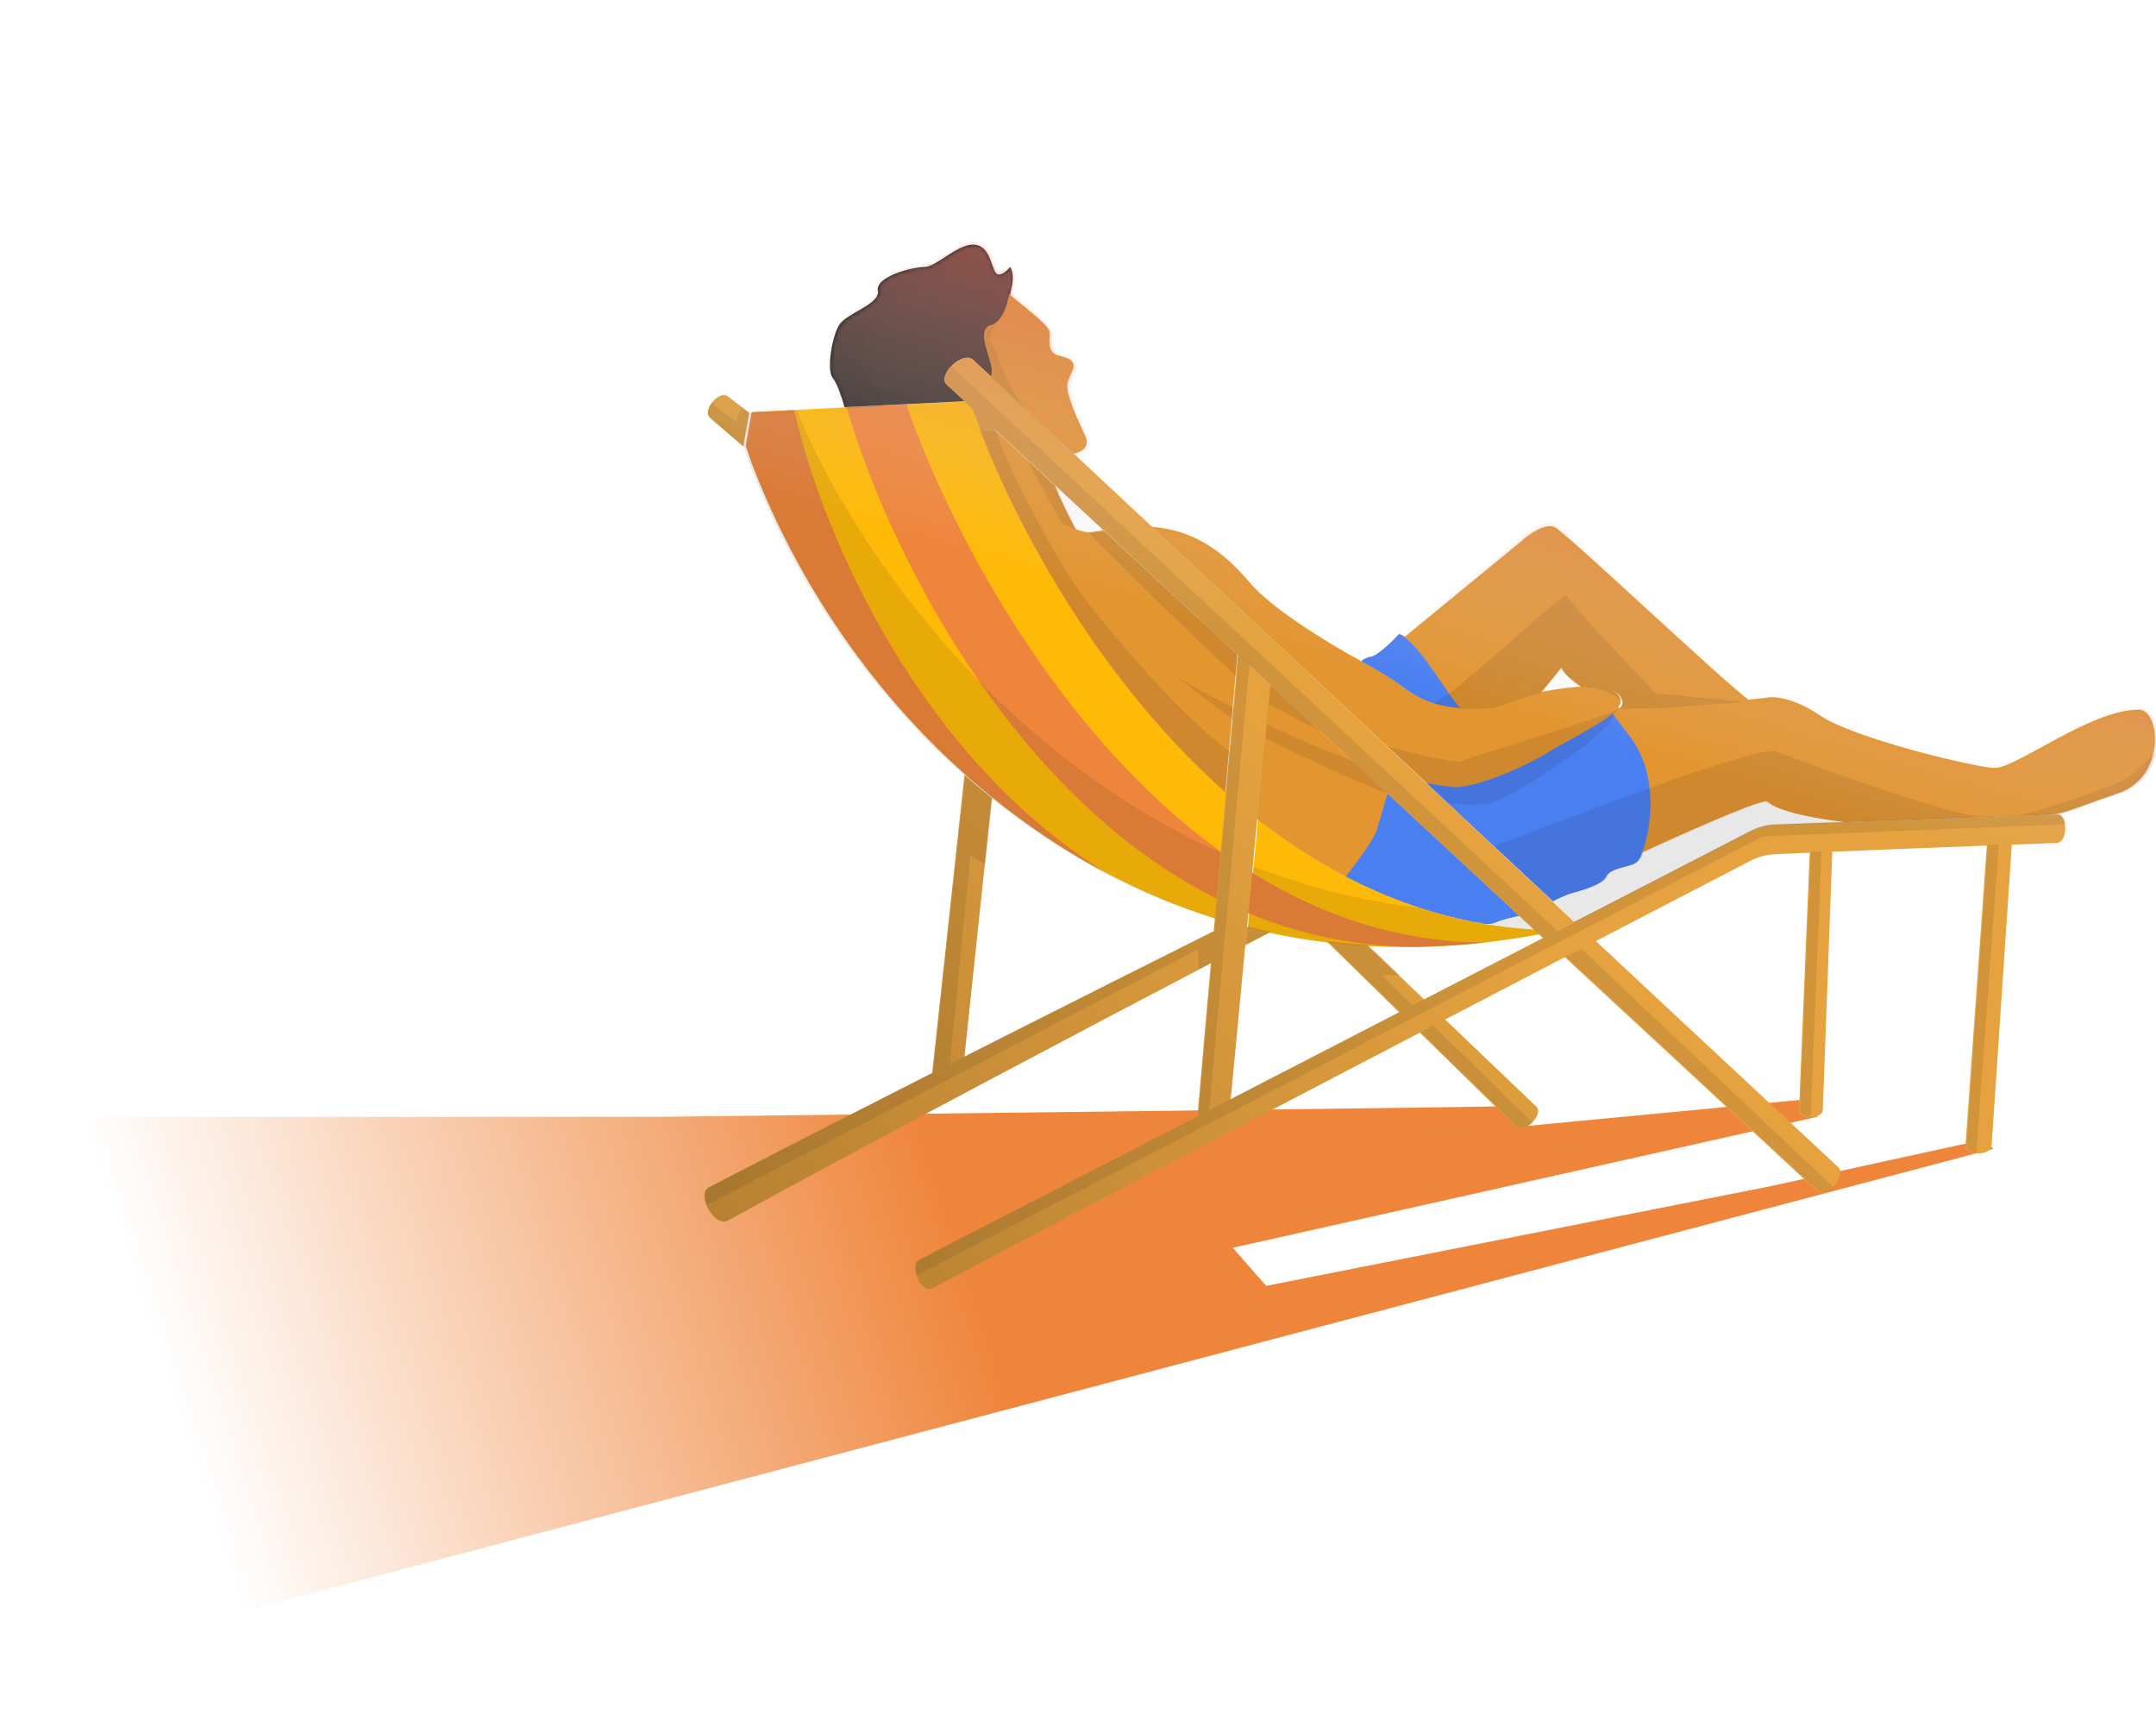 <svg width="507" height="406" viewBox="0 0 507 406" fill="none" xmlns="http://www.w3.org/2000/svg">
<g clip-path="url(#clip0_3748_3833)">
<path d="M466.058 268.015L468.787 270.062L47.925 381.263C38.359 383.79 28.282 379.621 23.299 371.072L-20.677 295.636C-29.227 280.97 -18.647 262.557 -1.671 262.557L154.357 262.557C154.357 262.557 320.369 260.684 359.056 260.002L359.056 264.705L427.341 258.2L427.341 262.557L289.899 293.351L297.746 302.297L416.044 278.933L466.058 268.015Z" fill="url(#paint0_linear_3748_3833)"/>
<path d="M175.383 104.765L176.79 96.896L186.754 96.395L187.939 96.335L199.088 95.775L213.159 95.067L227.23 94.36L229.181 96.175C229.73 97.757 230.33 99.4 230.979 101.096C240.274 125.393 259.715 160.787 288.509 186.394L287.288 200.367C289.694 202.09 292.151 203.732 294.659 205.285L295.844 192.535C302.361 197.657 309.306 202.248 316.673 206.101C326.763 211.378 337.643 215.271 349.293 217.245C353.051 217.882 356.89 218.319 360.808 218.539L361.993 219.642C357.686 220.447 353.453 221.081 349.293 221.556C343.906 222.17 338.642 222.515 333.5 222.611C329.492 222.687 325.559 222.611 321.7 222.394C318.49 222.213 315.332 221.934 312.225 221.564C307.655 221.018 303.196 220.273 298.849 219.346C297.036 218.959 295.243 218.541 293.469 218.093L293.778 214.774C291.243 213.735 288.759 212.604 286.325 211.39L285.925 215.97C276.861 213.157 268.332 209.55 260.336 205.337C250.659 200.238 241.763 194.25 233.644 187.704C231.449 185.935 229.311 184.125 227.23 182.28C200.36 158.469 184.894 130.074 176.79 108.922L175.383 104.765Z" fill="#FFBA08"/>
<path d="M175.383 104.765L176.79 96.896L186.754 96.395C193.603 126.723 216.709 178.497 260.336 205.337C268.332 209.55 276.861 213.157 285.925 215.97L286.325 211.39C237.399 186.98 208.647 128.62 199.088 95.775L213.159 95.067C223.07 123.935 248.458 172.567 287.288 200.367C305.171 213.171 325.906 221.556 349.293 221.556C343.906 222.17 338.642 222.515 333.5 222.611C316.095 222.611 300.378 218.401 286.325 211.39L285.925 215.97C276.861 213.157 268.332 209.55 260.336 205.337C250.659 200.238 241.763 194.25 233.644 187.704C231.449 185.935 229.311 184.125 227.23 182.28C200.36 158.469 184.894 130.074 176.79 108.922L175.383 104.765Z" fill="#EF853B"/>
<path d="M222.689 90.451L226.89 94.326L198.607 95.725C198.14 93.967 196.926 90.119 195.806 88.79C194.406 87.129 195.526 79.656 197.207 76.612C198.887 73.567 207.009 71.63 206.449 68.308C205.889 64.987 214.571 62.773 217.372 62.773C220.172 62.773 224.934 57.514 228.85 57.514C232.767 57.514 233.056 62.773 234.176 64.156C235.072 65.264 236.79 63.695 237.537 62.773C238.937 64.987 237.537 68.585 237.537 69.415C237.238 71.537 235.979 75.948 233.336 76.612C230.032 77.442 232.496 82.512 233.336 86.022C233.54 86.875 233.512 87.804 233.293 88.722L228.85 84.639C226.414 82.4 220.257 88.208 222.689 90.451Z" fill="#2C2C2B"/>
<path d="M321.465 156.173C324.509 157.793 327.411 159.647 329.021 160.845C332.993 163.803 336.083 165.729 343.342 166.373C346.283 166.634 348.283 166.154 350.893 166.271C351.121 166.281 358.832 163.357 361.738 162.79C364.621 162.228 368.281 161.619 371.642 161.439C376.508 161.178 380.748 161.814 381.099 164.783C381.134 165.272 380.904 165.808 380.47 166.373L388.819 166.271C393.39 166.271 403.07 165.373 411.134 164.508C412.642 164.346 414.093 164.185 415.444 164.032C417.029 163.659 421.765 163.976 428.03 168.231C435.861 173.55 463.83 180.268 468.864 180.548C473.899 180.828 491.519 166.831 502.986 166.831C508.028 166.831 509.419 182.559 498.231 186.427C485.047 190.985 485.632 191.363 480.43 191.583L477.256 191.698L477.255 191.698L433.903 193.273C428.869 192.764 418.129 191.074 415.444 188.386C412.759 188.386 394.747 196.445 386.077 200.475C385.984 201.017 385.518 202.271 384.399 202.943C383 203.783 378.525 204.063 377.686 206.022C376.847 207.982 371.533 209.382 369.576 209.942C368.009 210.389 365.94 211.414 365.101 211.87C355.908 203.261 346.696 194.633 335.317 183.995C319.732 169.425 300.081 151.084 270.847 123.854C265.075 118.477 258.93 112.754 252.368 106.645C246.295 100.991 239.865 95.006 233.046 88.659C233.265 87.731 233.292 86.792 233.088 85.93C232.249 82.379 229.789 77.251 233.088 76.412C235.728 75.74 236.985 71.279 237.284 69.133C249.03 78.651 246.513 76.972 246.793 80.611C247.073 84.25 249.31 83.13 251.548 84.53C253.785 85.93 251.268 87.889 250.988 90.409C250.709 92.928 253.505 98.807 255.184 102.446C256.526 105.357 253.866 106.458 252.368 106.645C258.93 112.754 265.075 118.477 270.847 123.854C282.245 124.762 288.96 131.202 294.06 137.158C298.874 142.779 310.878 150.416 320.071 155.423C320.543 155.68 321.009 155.93 321.465 156.173Z" fill="#E39530"/>
<path d="M252.946 124.392C256.189 125.67 257.033 124.841 258.54 124.841C258.839 124.776 259.135 124.714 259.43 124.655C268.615 133.154 279.364 143.102 290.984 153.858L289.889 166.373L288.148 186.319C259.252 160.723 239.742 125.347 230.414 101.062H233.927C237.292 104.174 242.138 108.657 248.134 114.203C248.982 116.667 251.696 122.022 252.946 124.392Z" fill="#E39530"/>
<path d="M357.269 215.26C355.964 215.528 353.074 216.196 351.955 216.726C350.836 217.256 349.625 217.237 349.158 217.162C337.466 215.188 326.547 211.298 316.419 206.022C309.038 202.177 302.077 197.596 295.545 192.485L297.646 170.212L298.531 160.845C304.85 166.696 311.372 172.735 317.993 178.868C320.722 181.395 323.468 183.939 326.224 186.492C336.56 196.066 347.034 205.772 357.269 215.26Z" fill="#E39530"/>
<path d="M329.638 161.105C328.033 159.912 325.142 158.066 322.108 156.453C321.653 156.211 321.19 155.962 320.719 155.706C320.942 155.108 322.484 154.667 323.227 154.522C324.788 154.076 328.151 150.805 329.638 149.226C329.862 149.375 330.098 149.534 330.345 149.701L357.789 127.204C359.462 125.674 363.364 122.877 365.594 123.933C368.235 125.183 404.133 159.261 411.47 164.752C403.433 165.614 393.786 166.509 389.231 166.509L380.91 166.61C381.343 166.047 381.573 165.513 381.538 165.026C381.188 162.07 376.962 161.437 372.113 161.697C369.879 160.185 367.814 158.471 367.17 157.033C365.434 159.194 363.666 161.34 362.243 163.042C359.347 163.607 351.663 166.518 351.435 166.509C348.834 166.391 346.841 166.869 343.91 166.61C336.676 165.969 333.597 164.05 329.638 161.105Z" fill="#E39530"/>
<path d="M364.377 176.691C359.992 179.489 348.098 185.083 341.945 185.083C339.853 184.874 337.653 184.522 335.374 184.052C346.755 194.682 355.967 203.303 365.159 211.906C365.999 211.45 368.068 210.426 369.635 209.979C371.592 209.419 376.907 208.02 377.746 206.062C378.585 204.104 383.06 203.825 384.459 202.985C385.577 202.314 386.043 201.061 386.137 200.519C388.088 195.458 390.317 182.988 383.619 173.601L379.201 167.782C375.874 170.585 367.447 174.733 364.377 176.691Z" fill="#4A7FF2"/>
<path d="M321.522 156.251C324.567 157.87 327.468 159.722 329.079 160.92C333.051 163.875 336.141 165.8 343.4 166.443C339.986 162.902 334.892 152.924 329.788 149.476C329.54 149.308 329.303 149.149 329.079 148.999C327.587 150.584 324.212 153.866 322.645 154.313C321.9 154.459 320.352 154.901 320.128 155.501C320.601 155.758 321.066 156.008 321.522 156.251Z" fill="#4A7FF2"/>
<path d="M352.014 216.757C353.132 216.228 356.023 215.561 357.328 215.293C347.093 205.812 336.618 196.114 326.282 186.546C325.722 188.483 324.436 192.915 323.764 195.153C323.093 197.391 318.626 203.358 316.477 206.062C326.604 211.334 337.524 215.221 349.217 217.193C349.683 217.269 350.895 217.287 352.014 216.757Z" fill="#4A7FF2"/>
<path d="M483.686 191.465C486.305 191.37 486.305 198.069 483.686 198.166C479.978 198.303 476.449 198.435 473.092 198.561L468.34 269.364C468.179 271.758 462.019 271.757 462.189 269.364L467.221 198.783C450.942 199.402 439.142 199.878 430.878 200.225L428.642 260.988C428.561 263.167 422.96 263.167 423.05 260.988L425.566 200.45C421.909 200.608 419.258 200.727 417.455 200.811C415.41 200.905 413.416 201.444 411.598 202.386C406.135 205.217 392.922 212.068 375.269 221.24C389.847 234.861 406.226 250.15 432.276 274.39C434.425 276.39 429.393 281.975 427.244 279.974C412.698 266.436 391.349 246.651 367.981 225.027C359.337 229.52 349.846 234.458 339.831 239.673L361.266 260.15C363.163 261.962 358.389 266.731 356.514 264.897L333.896 242.764C296.573 262.209 253.086 284.942 219.218 302.869C216.671 304.217 213.582 297.489 216.143 296.168C239.272 284.246 261.258 272.912 281.595 262.427L284.748 226.449C260.614 239.086 209.83 265.794 171.142 286.954C168.057 288.641 163.568 280.755 166.69 279.136C183.111 270.623 201.634 261.166 219.218 252.248L226.796 182.235C228.884 184.074 231.029 185.879 233.231 187.643L226.796 248.408C253.209 235.037 276.386 223.435 285.407 218.926L285.679 215.823L290.007 166.437L291.1 153.956C293.578 156.244 296.094 158.569 298.644 160.924L297.76 170.267L293.248 217.94C295.027 218.387 296.826 218.804 298.644 219.189C298.644 219.189 296.56 220.274 292.843 222.216L289.419 258.394C303.538 251.114 316.795 244.28 329.009 237.982L312.063 221.4C315.18 221.77 318.348 222.047 321.568 222.227L334.888 234.951L363.027 220.443L370.367 216.659C391.31 205.86 405.724 198.428 411.514 195.442C413.389 194.476 415.445 193.938 417.553 193.862L433.958 193.267L477.29 191.697L483.686 191.465Z" fill="#E5A23F"/>
<path d="M483.686 191.465C486.305 191.37 486.305 198.069 483.686 198.166C479.978 198.303 476.449 198.435 473.092 198.561L468.34 269.364C468.179 271.758 462.019 271.757 462.189 269.364L467.221 198.783C450.942 199.402 439.142 199.878 430.878 200.225L428.642 260.988C428.561 263.167 422.96 263.167 423.05 260.988L425.566 200.45C421.909 200.608 419.258 200.727 417.455 200.811C415.41 200.905 413.416 201.444 411.598 202.386C406.135 205.217 392.922 212.068 375.269 221.24C389.847 234.861 406.226 250.15 432.276 274.39C434.425 276.39 429.393 281.975 427.244 279.974C412.698 266.436 391.349 246.651 367.981 225.027C359.337 229.52 349.846 234.458 339.831 239.673L361.266 260.15C363.163 261.962 358.389 266.731 356.514 264.897L333.896 242.764C296.573 262.209 253.086 284.942 219.218 302.869C216.671 304.217 213.582 297.489 216.143 296.168C239.272 284.246 261.258 272.912 281.595 262.427L284.748 226.449C260.614 239.086 209.83 265.794 171.142 286.954C168.057 288.641 163.568 280.755 166.69 279.136C183.111 270.623 201.634 261.166 219.218 252.248L226.796 182.235C228.884 184.074 231.029 185.879 233.231 187.643L226.796 248.408C253.209 235.037 276.386 223.435 285.407 218.926L285.679 215.823L290.007 166.437L291.1 153.956C293.578 156.244 296.094 158.569 298.644 160.924L297.76 170.267L293.248 217.94C295.027 218.387 296.826 218.804 298.644 219.189C298.644 219.189 296.56 220.274 292.843 222.216L289.419 258.394C303.538 251.114 316.795 244.28 329.009 237.982L312.063 221.4C315.18 221.77 318.348 222.047 321.568 222.227L334.888 234.951L363.027 220.443L370.367 216.659C391.31 205.86 405.724 198.428 411.514 195.442C413.389 194.476 415.445 193.938 417.553 193.862L433.958 193.267L477.29 191.697L483.686 191.465Z" fill="url(#paint1_linear_3748_3833)" fill-opacity="0.2"/>
<path d="M171.142 93.183C169.104 91.64 165.022 96.528 166.948 98.209C168.448 99.518 170.079 100.927 171.794 102.398C172.766 103.232 173.766 104.086 174.783 104.953L176.195 97.108C174.557 95.805 172.868 94.491 171.142 93.183Z" fill="#E5A23F"/>
<path d="M171.142 93.183C169.104 91.64 165.022 96.528 166.948 98.209C168.448 99.518 170.079 100.927 171.794 102.398C172.766 103.232 173.766 104.086 174.783 104.953L176.195 97.108C174.557 95.805 172.868 94.491 171.142 93.183Z" fill="url(#paint2_linear_3748_3833)" fill-opacity="0.2"/>
<path d="M226.867 94.382L222.681 90.464C220.258 88.196 226.393 82.323 228.821 84.587C237.288 92.481 245.171 99.832 252.529 106.696C259.077 112.804 265.209 118.526 270.969 123.901C300.14 151.125 319.748 169.462 335.3 184.028C346.655 194.664 355.848 203.29 365.02 211.897L370.193 216.751L362.866 220.545L361.831 219.583L360.645 218.481L357.206 215.286C346.992 205.8 336.541 196.097 326.227 186.525C323.477 183.972 320.737 181.429 318.014 178.903C311.406 172.771 304.899 166.734 298.593 160.884C296.047 158.523 293.535 156.193 291.062 153.899C279.467 143.144 268.741 133.199 259.576 124.702C255.488 120.912 251.71 117.41 248.304 114.253C242.322 108.708 237.486 104.226 234.128 101.114H230.624C229.975 99.419 229.375 97.779 228.824 96.199C228.822 96.197 228.821 96.196 228.821 96.196L226.867 94.382Z" fill="#E5A23F"/>
<g opacity="0.1">
<path d="M171.856 102.39C170.141 100.917 168.51 99.505 167.011 98.195C166.128 97.424 166.507 95.978 167.373 94.787L173.112 99.162C173.563 97.903 174.037 96.539 174.361 95.596C175 96.096 175.632 96.595 176.256 97.093L187.44 96.533C198.495 124.253 231.658 175.64 287.083 200.469L285.726 215.98C265.633 209.773 248.159 199.695 233.284 187.759C232.075 186.788 230.882 185.806 229.707 184.811C228.744 183.996 227.791 183.173 226.851 182.344C199.899 158.57 184.385 130.219 176.256 109.1L174.845 104.949L171.856 102.39Z" fill="#121212"/>
<path d="M226.851 94.561L222.658 90.646C221.488 89.553 222.31 87.624 223.748 86.172L366.396 218.989L363.064 220.607L362.028 219.647C347.755 222.301 334.284 223.104 321.61 222.394C318.391 222.214 315.223 221.936 312.106 221.565C307.523 221.021 303.05 220.277 298.689 219.351C296.871 218.965 295.073 218.548 293.293 218.1L294.66 203.639C306.762 208.35 319.854 211.781 333.937 213.462C338.895 215.083 344.013 216.363 349.288 217.253C349.754 217.329 350.965 217.347 352.083 216.818C353.202 216.288 356.09 215.621 357.394 215.354C350.819 209.261 344.144 203.079 337.471 196.9C333.763 193.466 330.056 190.034 326.367 186.619C323.613 184.069 320.868 181.528 318.141 179.003C311.523 172.878 305.005 166.846 298.689 161.002L293.645 156.335L291.146 154.023C279.533 143.278 268.791 133.342 259.611 124.853C255.516 121.066 251.733 117.567 248.321 114.413L241.447 108.058C238.547 105.376 236.083 103.099 234.123 101.287H230.612C229.961 99.592 229.359 97.952 228.807 96.373L226.851 94.561Z" fill="#121212"/>
<path d="M370.402 216.818C391.339 206.005 405.749 198.563 411.54 195.572C413.417 194.603 415.477 194.064 417.588 193.987L433.985 193.392C428.953 192.883 418.22 191.195 415.536 188.511C412.853 188.511 394.851 196.561 386.186 200.585C386.093 201.128 385.627 202.38 384.509 203.051C383.111 203.89 378.638 204.17 377.8 206.127C376.961 208.084 371.65 209.482 369.694 210.041C368.128 210.489 366.06 211.512 365.221 211.968L370.402 216.818Z" fill="#121212"/>
</g>
<g opacity="0.1">
<path d="M462.428 269.273L467.461 198.606C451.179 199.225 439.377 199.702 431.112 200.049C430.132 200.09 429.202 200.13 428.32 200.167L425.799 262.519C424.478 262.466 423.24 261.922 423.283 260.887L425.799 200.275C426.592 200.241 427.432 200.205 428.32 200.167C429.202 200.13 430.132 200.09 431.112 200.049C439.377 199.702 451.179 199.225 467.461 198.606L470.038 198.508L464.726 271.034C463.444 270.887 462.355 270.3 462.428 269.273Z" fill="#121212"/>
<path d="M312.28 221.25C315.397 221.621 318.566 221.899 321.786 222.079L329.34 229.303C328.868 229.301 326.969 229.279 324.923 229.254L332.168 236.336L335.108 234.819C345.321 229.547 354.741 224.685 363.251 220.293L366.584 218.675L370.592 216.504C391.536 205.693 405.952 198.252 411.743 195.262C413.619 194.294 415.678 193.755 417.788 193.679L434.192 193.083L467.461 191.876L474.232 191.631L477.531 191.511L483.928 191.279C485.036 191.239 485.675 192.416 485.845 193.795L414.586 196.59L215.683 299.744C215.188 298.247 215.245 296.678 216.346 296.11C239.478 284.173 261.467 272.825 281.807 262.328L284.961 226.306C283.955 226.833 282.903 227.385 281.807 227.959V223.122L166.314 283.251C165.606 281.53 165.573 279.739 166.885 279.058C183.309 270.534 201.835 261.065 219.421 252.136L225.155 199.106L227 182.038C227.941 182.867 228.894 183.69 229.858 184.505C231.033 185.499 232.226 186.482 233.436 187.452L231.756 203.328L228.216 201.064L223.351 250.143L227 248.291C253.417 234.905 276.597 223.288 285.62 218.774L285.892 215.667L287.249 200.159L288.477 186.137L289.594 173.374L290.22 166.221L290.865 158.851L291.314 153.724L293.814 156.035L284.341 261.02L289.632 258.289C303.754 251.001 317.013 244.158 329.228 237.853L320.393 229.198L312.28 221.25C307.695 220.706 303.221 219.962 298.859 219.037C298.859 219.037 296.774 220.123 293.057 222.067L293.461 217.786C295.241 218.234 297.04 218.651 298.859 219.037C303.221 219.962 307.695 220.706 312.28 221.25Z" fill="#121212"/>
<path d="M356.737 264.801L334.116 242.641L337.084 241.094L340.052 239.546C350.068 234.324 359.561 229.381 368.206 224.882L371.949 223.148L431.112 279.1C429.91 280.195 428.418 280.773 427.477 279.897C412.93 266.342 391.577 246.533 368.206 224.882C359.561 229.381 350.068 234.324 340.052 239.546L337.084 241.094L360.387 263.931C359.209 265.039 357.638 265.683 356.737 264.801Z" fill="#121212"/>
</g>
<path opacity="0.1" d="M351.271 166.505C348.656 166.386 346.653 166.872 343.707 166.608C341.016 166.367 338.897 165.947 337.094 165.363L340.909 162.978C349.219 156.685 367.801 138.994 368.361 140.129C369.763 141.547 373.463 146.085 374.245 146.936L389.26 162.978L410.104 164.997C404.071 165.489 391.457 166.478 389.26 166.505L387.691 166.525L380.897 166.608C381.332 166.035 381.563 165.492 381.528 164.997C379.567 162.978 375.421 161.427 372.055 161.609C369.809 160.072 367.734 158.327 367.086 156.864C365.342 159.063 363.564 161.247 362.134 162.978C359.223 163.553 351.5 166.515 351.271 166.505Z" fill="#121212"/>
<g opacity="0.1">
<path d="M222.679 90.735L226.879 94.644L228.838 96.454C229.391 98.03 229.993 99.668 230.646 101.359H234.163C237.844 112.259 249.686 133.578 254.658 140.149C261.714 149.474 278.456 169.182 289.284 176.72L288.436 186.382C270.864 170.874 256.76 151.767 246.302 133.728C239.545 122.073 234.31 110.864 230.646 101.359C229.993 99.668 229.391 98.03 228.838 96.454L226.879 94.644L207.622 95.605L198.606 96.054C198.139 94.281 196.926 90.4 195.806 89.06C194.406 87.385 195.526 79.847 197.206 76.776C198.886 73.706 207.005 71.751 206.445 68.401C205.885 65.051 214.564 62.818 217.364 62.818C220.164 62.818 224.923 57.514 228.838 57.514C227.646 59.747 224.588 64.326 221.901 64.772C218.541 65.331 211.541 69.518 211.261 69.518C210.981 69.518 210.868 77.614 206.445 78.452C202.022 79.289 202.022 83.477 203.702 86.268C205.046 88.502 206.875 93.423 207.622 95.605L226.879 94.644L222.679 90.735C221.507 89.645 222.331 87.718 223.771 86.268C225.318 84.711 227.577 83.704 228.838 84.873L233.28 88.991C233.499 88.065 233.527 87.129 233.323 86.268C232.483 82.728 230.02 77.614 233.323 76.776C233.836 76.646 234.297 76.374 234.708 76.003C234.83 75.874 234.948 75.757 235.059 75.652C234.947 75.777 234.83 75.894 234.708 76.003C233.526 77.254 231.99 79.547 233.28 80.964C235.059 82.918 236.02 91.53 243.29 98.273C240.05 95.267 236.714 92.175 233.28 88.991L228.838 84.873C227.577 83.704 225.318 84.711 223.771 86.268C222.331 87.718 221.507 89.645 222.679 90.735Z" fill="#121212"/>
<path d="M480.918 191.633L477.745 191.748L477.741 191.748L474.438 191.867L467.657 192.113L434.345 193.318C429.305 192.811 418.554 191.125 415.866 188.445C413.179 188.445 395.148 196.482 386.469 200.5C386.376 201.042 385.909 202.292 384.789 202.962C383.389 203.8 378.91 204.079 378.07 206.033C377.23 207.987 371.91 209.383 369.951 209.941C368.383 210.388 366.311 211.41 365.471 211.865C360.907 207.607 356.338 203.343 351.502 198.833C348.126 195.685 344.619 192.416 340.894 188.945C339.196 187.363 337.453 185.739 335.656 184.066C332.773 181.381 329.751 178.567 326.554 175.592C331.893 176.991 342.794 179.622 343.69 178.953C344.81 178.116 378.825 168.352 380.856 166.492C380.523 166.923 380.071 167.372 379.527 167.829C379.527 172.209 354.329 188.445 349.849 188.945C346.266 189.344 342.386 189.111 340.894 188.945C344.619 192.416 348.126 195.685 351.502 198.833C364.11 194.068 390.726 184.09 396.325 182.303C403.324 180.07 414.803 175.883 417.603 176.72C420.403 177.558 458.637 192.439 467.657 192.113L474.438 191.867C481.904 189.796 497.676 184.984 501.036 182.303C504.396 179.623 506.412 177.464 507.001 176.72C506.221 180.703 503.731 184.772 498.739 186.491C485.54 191.038 486.126 191.414 480.918 191.633Z" fill="#121212"/>
<path d="M253.201 124.626C252.23 124.245 251.044 123.676 249.561 122.84L241.499 108.12L248.383 114.465C249.233 116.921 251.949 122.263 253.201 124.626C254.62 125.183 255.58 125.339 256.337 125.337C257.312 125.335 257.951 125.073 258.8 125.073C259.1 125.008 259.397 124.947 259.691 124.888C268.886 133.364 279.646 143.284 291.277 154.012L290.828 159.132C279.518 148.431 256.785 126.689 256.337 125.337C255.58 125.339 254.62 125.183 253.201 124.626Z" fill="#121212"/>
<path d="M318.315 178.953C321.047 181.473 323.796 184.01 326.554 186.556C321.357 185.044 305.108 177.312 297.632 173.636L297.947 170.321C304.369 173.373 311.373 176.414 318.315 178.953C315.777 176.611 313.254 174.283 310.751 171.974L298.39 165.65L298.832 160.98C302.736 164.58 306.717 168.253 310.751 171.974C313.254 174.283 315.777 176.611 318.315 178.953Z" fill="#121212"/>
<path d="M290.182 166.492C284.795 163.739 280.137 161.155 276.719 159.132L289.946 169.182L290.182 166.492Z" fill="#121212"/>
</g>
<mask id="mask0_3748_3833" style="mask-type:alpha" maskUnits="userSpaceOnUse" x="165" y="57" width="343" height="247">
<path d="M483.907 191.556C486.525 191.461 486.525 198.161 483.907 198.258C480.198 198.395 476.669 198.527 473.312 198.653L468.559 269.468C468.399 271.862 462.238 271.861 462.409 269.468L467.441 198.875C451.16 199.494 439.36 199.97 431.096 200.317L428.859 261.09C428.779 263.27 423.177 263.269 423.267 261.09L425.784 200.543C422.127 200.7 419.476 200.82 417.672 200.903C415.626 200.997 413.632 201.536 411.814 202.479C406.351 205.31 393.137 212.162 375.483 221.336C390.062 234.958 406.443 250.25 432.493 274.495C434.643 276.495 429.61 282.08 427.461 280.08C412.915 266.539 391.564 246.751 368.195 225.123C359.551 229.617 350.06 234.555 340.044 239.772L361.48 260.252C363.377 262.065 358.602 266.835 356.727 265L334.109 242.864C296.784 262.311 253.294 285.048 219.424 302.978C216.877 304.327 213.787 297.597 216.349 296.276C239.479 284.352 261.466 273.016 281.805 262.529L284.958 226.546C260.822 239.184 210.036 265.897 171.345 287.061C168.261 288.748 163.771 280.86 166.893 279.242C183.315 270.727 201.839 261.268 219.424 252.348L227.003 182.324C200.046 158.581 184.528 130.267 176.399 109.176L174.987 105.03L171.997 102.474C170.282 101.003 168.651 99.593 167.152 98.285C165.225 96.604 169.307 91.714 171.345 93.258C173.071 94.566 174.76 95.88 176.399 97.184L198.77 96.066C198.304 94.292 197.092 90.41 195.974 89.069C194.576 87.394 195.694 79.854 197.372 76.782C199.049 73.71 207.157 71.756 206.598 68.405C206.039 65.053 214.706 62.819 217.501 62.819C220.297 62.819 225.05 57.514 228.96 57.514C232.869 57.514 233.158 62.819 234.276 64.216C235.171 65.333 236.886 63.75 237.631 62.819C239.029 65.053 237.631 68.684 237.631 69.522C249.373 79.016 246.857 77.341 247.137 80.971C247.416 84.601 249.653 83.484 251.89 84.881C254.126 86.277 251.61 88.232 251.33 90.745C251.051 93.259 253.847 99.123 255.524 102.753C256.866 105.657 254.207 106.756 252.71 106.942C259.269 113.036 265.412 118.745 271.182 124.108C282.575 125.014 289.287 131.439 294.386 137.38C299.198 142.988 311.198 150.607 320.387 155.601C320.61 155.002 322.157 154.561 322.903 154.415C324.469 153.968 327.842 150.692 329.333 149.109C329.558 149.259 329.794 149.418 330.042 149.585L357.571 127.048C359.248 125.515 363.162 122.714 365.399 123.771C368.048 125.023 404.056 159.163 411.415 164.664C412.922 164.502 414.373 164.342 415.723 164.189C417.308 163.816 422.042 164.133 428.304 168.378C436.133 173.683 464.091 180.386 469.123 180.665C474.155 180.944 491.769 166.981 503.232 166.981C508.272 166.981 509.662 182.67 498.479 186.529C485.299 191.077 485.884 191.453 480.684 191.673L483.907 191.556Z" fill="#D9D9D9"/>
</mask>
<g mask="url(#mask0_3748_3833)">
<rect x="132.156" y="44.693" width="391.148" height="308.557" fill="url(#paint3_linear_3748_3833)"/>
</g>
</g>
<defs>
<linearGradient id="paint0_linear_3748_3833" x1="218" y1="269.023" x2="40" y2="326.523" gradientUnits="userSpaceOnUse">
<stop stop-color="#EF853B"/>
<stop offset="1" stop-color="#EF853B" stop-opacity="0"/>
</linearGradient>
<linearGradient id="paint1_linear_3748_3833" x1="192.651" y1="306.261" x2="303.663" y2="176.027" gradientUnits="userSpaceOnUse">
<stop/>
<stop offset="1" stop-opacity="0"/>
</linearGradient>
<linearGradient id="paint2_linear_3748_3833" x1="192.651" y1="306.261" x2="303.663" y2="176.027" gradientUnits="userSpaceOnUse">
<stop/>
<stop offset="1" stop-opacity="0"/>
</linearGradient>
<linearGradient id="paint3_linear_3748_3833" x1="339.024" y1="30.14" x2="302.52" y2="152.815" gradientUnits="userSpaceOnUse">
<stop stop-color="#E31B00"/>
<stop offset="1" stop-color="#D9D9D9" stop-opacity="0"/>
</linearGradient>
<clipPath id="clip0_3748_3833">
<rect y="0.197" width="507" height="405" rx="30.705" fill="white"/>
</clipPath>
</defs>
</svg>

